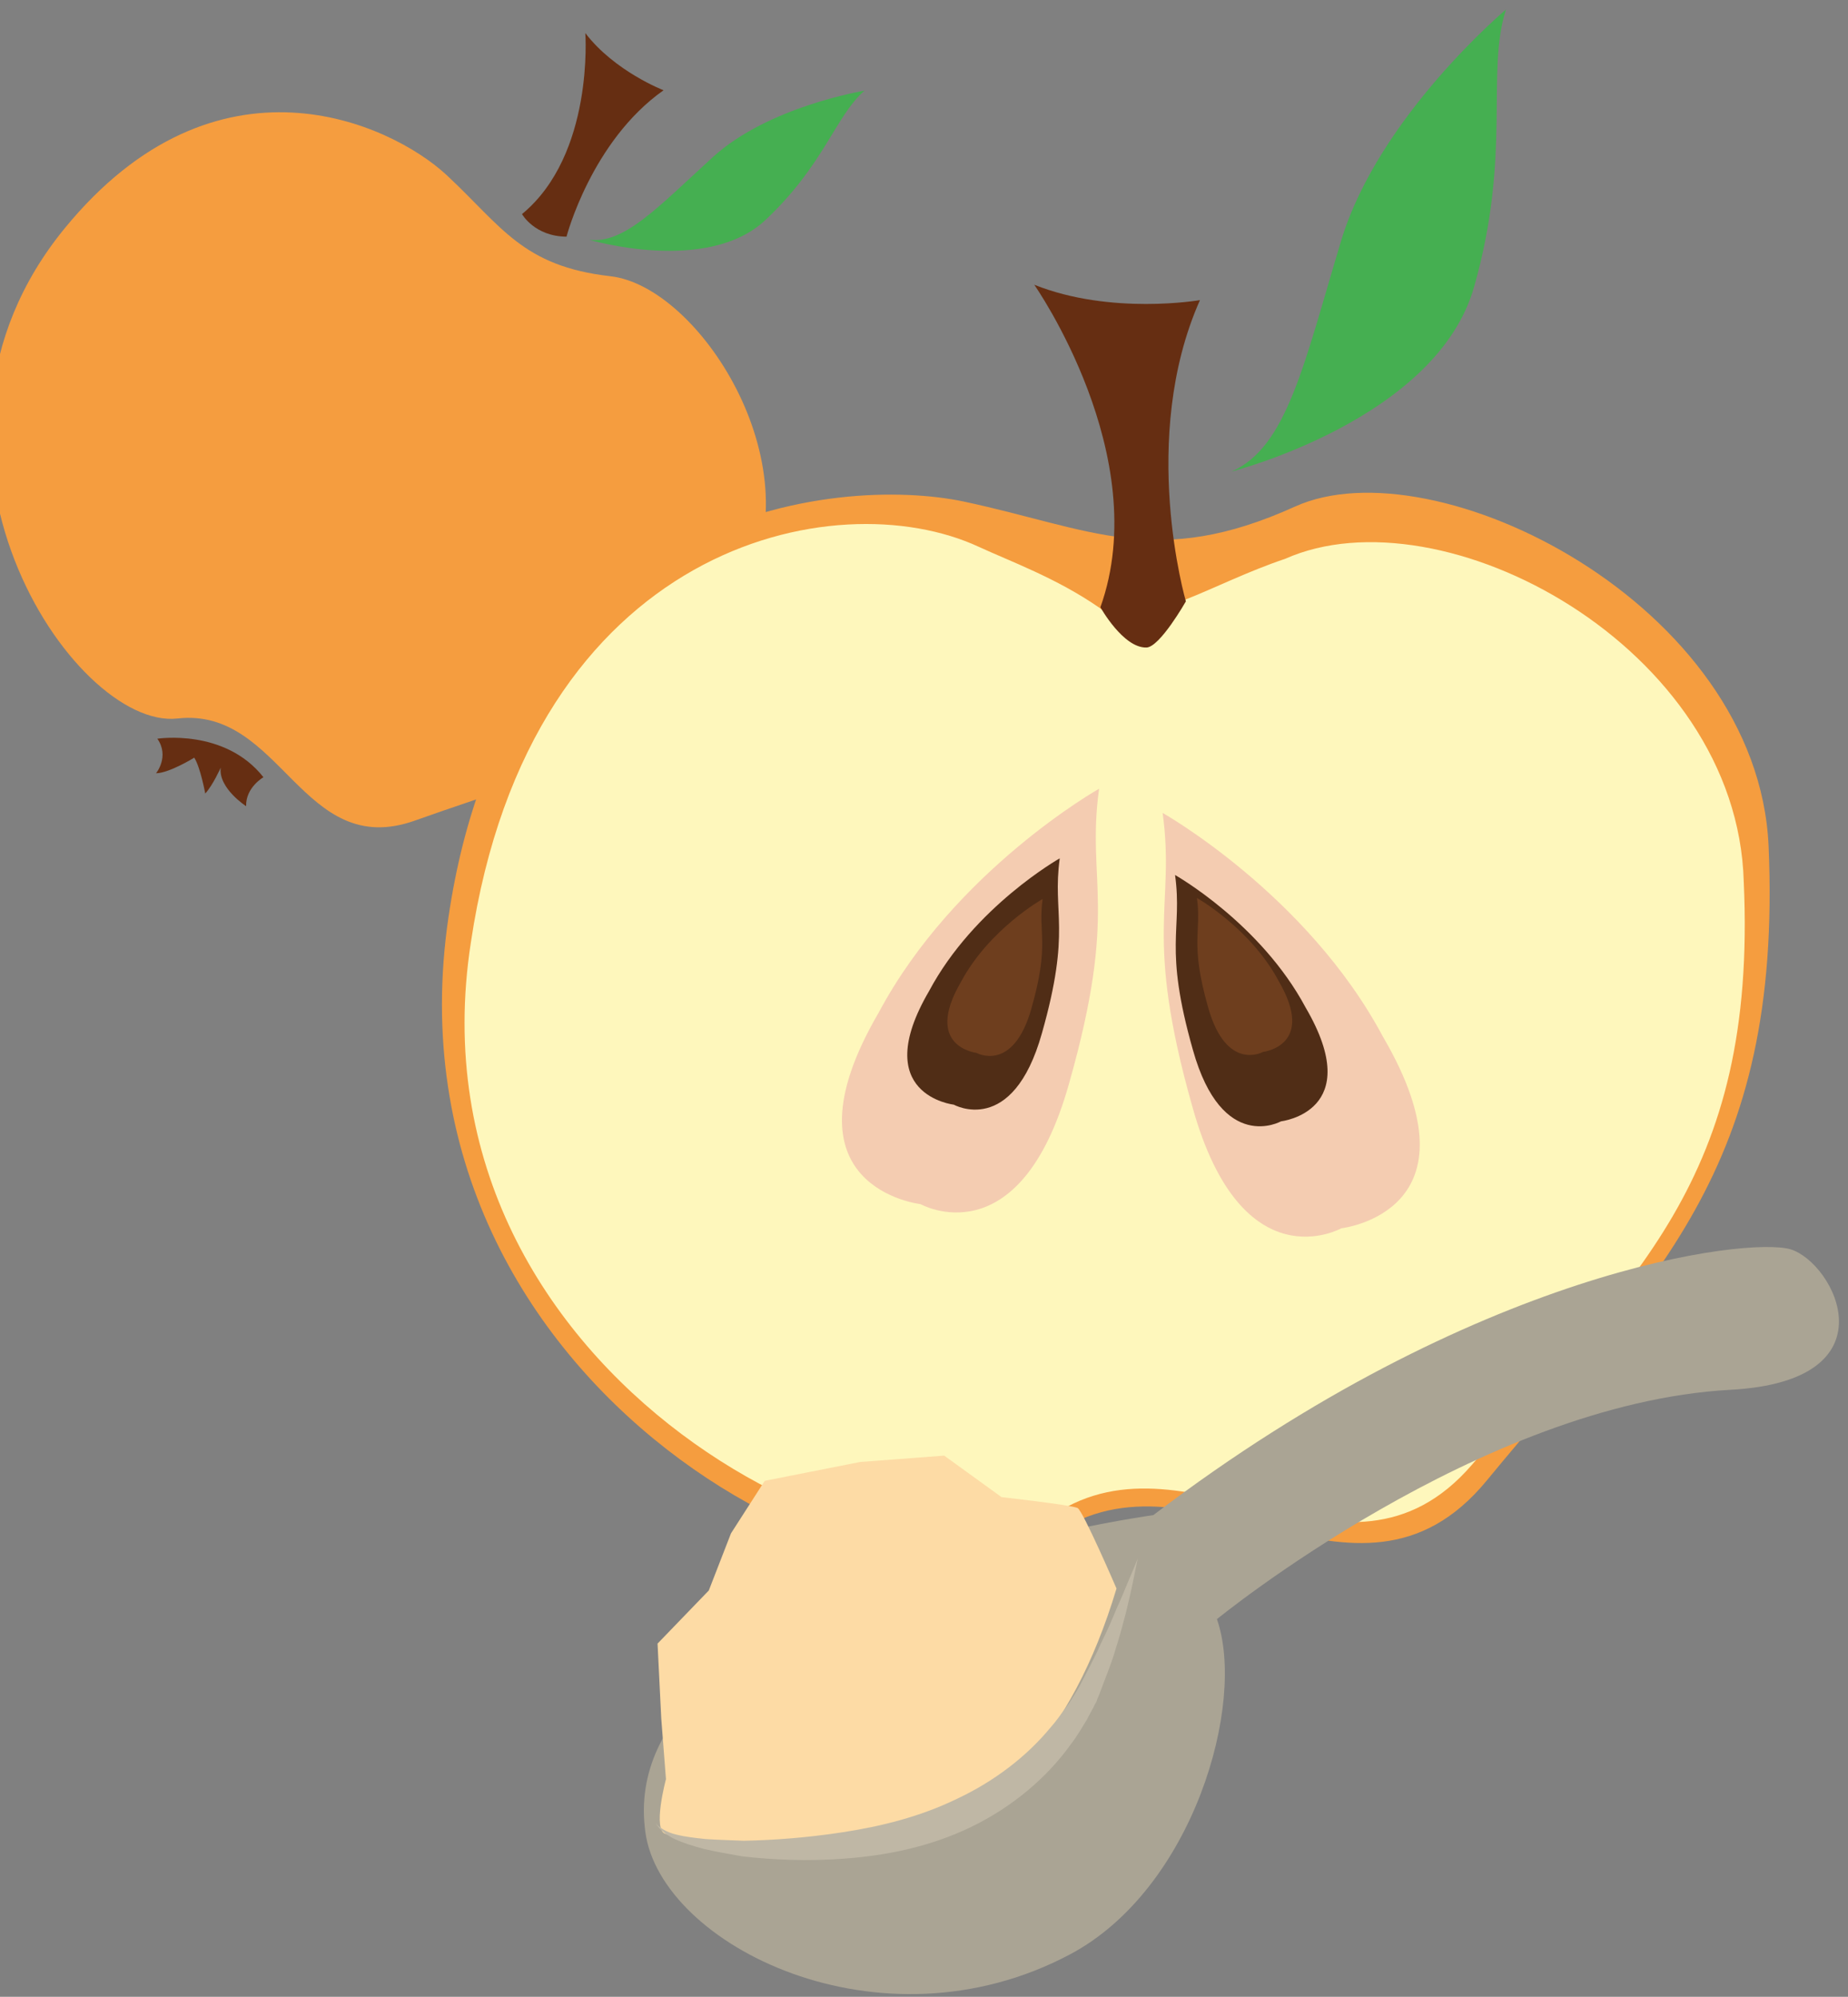 <?xml version="1.0" encoding="UTF-8" standalone="no"?>
<!-- Created with Inkscape (http://www.inkscape.org/) -->

<svg
   xmlns:dc="http://purl.org/dc/elements/1.1/"
   xmlns:cc="http://creativecommons.org/ns#"
   xmlns:rdf="http://www.w3.org/1999/02/22-rdf-syntax-ns#"
   xmlns:svg="http://www.w3.org/2000/svg"
   xmlns="http://www.w3.org/2000/svg"
   xmlns:sodipodi="http://sodipodi.sourceforge.net/DTD/sodipodi-0.dtd"
   xmlns:inkscape="http://www.inkscape.org/namespaces/inkscape"
   width="451.627mm"
   height="488.071mm"
   viewBox="0 0 451.627 488.071"
   version="1.1"
   id="svg8"
   inkscape:version="0.92.4 (5da689c313, 2019-01-14)"
   sodipodi:docname="Dužina nashi čerstvá.svg">
  <rect x="0" y="0" width="451.627" height="488.071" fill="#808080" stroke="none"/>
  <defs
     id="defs2">
    <style
       type="text/css"
       id="style2">
   <![CDATA[
    .fil2 {fill:#45AF51;fill-rule:nonzero}
    .fil1 {fill:#662E12;fill-rule:nonzero}
    .fil0 {fill:#F59D3F;fill-rule:nonzero}
   ]]>
  </style>
    <style
       type="text/css"
       id="style2-90"><![CDATA[
    .fil2 {fill:#45AF51;fill-rule:nonzero}
    .fil1 {fill:#662E12;fill-rule:nonzero}
    .fil0 {fill:#BF2626;fill-rule:nonzero}
   ]]></style>
    <style
       type="text/css"
       id="style2-82"><![CDATA[
    .fil4 {fill:#4CA121;fill-rule:nonzero}
    .fil5 {fill:#A0D880;fill-rule:nonzero}
    .fil2 {fill:#BB5F2E;fill-rule:nonzero}
    .fil1 {fill:#EDA58C;fill-rule:nonzero}
    .fil0 {fill:#EF7C14;fill-rule:nonzero}
    .fil3 {fill:#F7C39C;fill-rule:nonzero}
   ]]></style>
    <style
       type="text/css"
       id="style2-1"><![CDATA[
    .fil0 {fill:#287C1C;fill-rule:nonzero}
    .fil5 {fill:#890A0A;fill-rule:nonzero}
    .fil2 {fill:#961212;fill-rule:nonzero}
    .fil4 {fill:#A30D0D;fill-rule:nonzero}
    .fil1 {fill:#AF1B1B;fill-rule:nonzero}
    .fil6 {fill:#B72020;fill-rule:nonzero}
    .fil3 {fill:#D14242;fill-rule:nonzero}
   ]]></style>
    <style
       type="text/css"
       id="style2-8"><![CDATA[
    .fil5 {fill:#45AF51;fill-rule:nonzero}
    .fil4 {fill:#662E12;fill-rule:nonzero}
    .fil2 {fill:#93360C;fill-rule:nonzero}
    .fil9 {fill:#AAA494;fill-rule:nonzero}
    .fil3 {fill:#BF5D36;fill-rule:nonzero}
    .fil11 {fill:#BFB7A5;fill-rule:nonzero}
    .fil1 {fill:#CC5E21;fill-rule:nonzero}
    .fil8 {fill:#D8D8D8;fill-rule:nonzero}
    .fil10 {fill:#E5E1DA;fill-rule:nonzero}
    .fil7 {fill:#E6E6E6;fill-rule:nonzero}
    .fil0 {fill:#EAB234;fill-rule:nonzero}
    .fil6 {fill:#F4F2F2;fill-rule:nonzero}
    .fil12 {fill:white;fill-rule:nonzero}
   ]]></style>
    <style
       type="text/css"
       id="style2-6"><![CDATA[
    .fil3 {fill:#628C2C;fill-rule:nonzero}
    .fil0 {fill:#7CD6E0;fill-rule:nonzero}
    .fil2 {fill:#BC0F41;fill-rule:nonzero}
    .fil1 {fill:#E04661;fill-rule:nonzero}
   ]]></style>
    <style
       type="text/css"
       id="style2-7"><![CDATA[
    .str0 {stroke:white;stroke-width:70.56}
    .fil1 {fill:#5D6608;fill-rule:nonzero}
    .fil4 {fill:#7A1111;fill-rule:nonzero}
    .fil2 {fill:#A51C1C;fill-rule:nonzero}
    .fil5 {fill:#AF5941;fill-rule:nonzero}
    .fil6 {fill:#BA1313;fill-rule:nonzero}
    .fil3 {fill:#BC664B;fill-rule:nonzero}
    .fil7 {fill:#BF3D3D;fill-rule:nonzero}
    .fil0 {fill:white;fill-rule:nonzero}
   ]]></style>
    <style
       type="text/css"
       id="style2-0"><![CDATA[
    .fil0 {fill:#5D6608;fill-rule:nonzero}
    .fil1 {fill:#750404;fill-rule:nonzero}
    .fil2 {fill:#8C2626;fill-rule:nonzero}
   ]]></style>
    <style
       type="text/css"
       id="style2-94"><![CDATA[
    .fil1 {fill:#1D1928;fill-rule:nonzero}
    .fil3 {fill:#2D293D;fill-rule:nonzero}
    .fil2 {fill:#363349;fill-rule:nonzero}
    .fil0 {fill:#4B7903;fill-rule:nonzero}
    .fil4 {fill:#7C6447;fill-rule:nonzero}
    .fil5 {fill:#8E795C;fill-rule:nonzero}
   ]]></style>
    <style
       type="text/css"
       id="style2-3"><![CDATA[
    .fil5 {fill:#45AF51;fill-rule:nonzero}
    .fil4 {fill:#662E12;fill-rule:nonzero}
    .fil2 {fill:#93360C;fill-rule:nonzero}
    .fil9 {fill:#AAA494;fill-rule:nonzero}
    .fil3 {fill:#BF5D36;fill-rule:nonzero}
    .fil11 {fill:#BFB7A5;fill-rule:nonzero}
    .fil1 {fill:#CC5E21;fill-rule:nonzero}
    .fil8 {fill:#D8D8D8;fill-rule:nonzero}
    .fil10 {fill:#E5E1DA;fill-rule:nonzero}
    .fil7 {fill:#E6E6E6;fill-rule:nonzero}
    .fil0 {fill:#EAB234;fill-rule:nonzero}
    .fil6 {fill:#F4F2F2;fill-rule:nonzero}
    .fil12 {fill:white;fill-rule:nonzero}
   ]]></style>
    <style
       type="text/css"
       id="style2-6-6"><![CDATA[
    .fil3 {fill:#628C2C;fill-rule:nonzero}
    .fil0 {fill:#7CD6E0;fill-rule:nonzero}
    .fil2 {fill:#BC0F41;fill-rule:nonzero}
    .fil1 {fill:#E04661;fill-rule:nonzero}
   ]]></style>
    <style
       type="text/css"
       id="style2-7-87"><![CDATA[
    .str0 {stroke:white;stroke-width:70.56}
    .fil1 {fill:#5D6608;fill-rule:nonzero}
    .fil4 {fill:#7A1111;fill-rule:nonzero}
    .fil2 {fill:#A51C1C;fill-rule:nonzero}
    .fil5 {fill:#AF5941;fill-rule:nonzero}
    .fil6 {fill:#BA1313;fill-rule:nonzero}
    .fil3 {fill:#BC664B;fill-rule:nonzero}
    .fil7 {fill:#BF3D3D;fill-rule:nonzero}
    .fil0 {fill:white;fill-rule:nonzero}
   ]]></style>
    <style
       type="text/css"
       id="style2-0-6"><![CDATA[
    .fil0 {fill:#5D6608;fill-rule:nonzero}
    .fil1 {fill:#750404;fill-rule:nonzero}
    .fil2 {fill:#8C2626;fill-rule:nonzero}
   ]]></style>
    <style
       type="text/css"
       id="style2-9"><![CDATA[
    .fil5 {fill:#45AF51;fill-rule:nonzero}
    .fil4 {fill:#662E12;fill-rule:nonzero}
    .fil2 {fill:#93360C;fill-rule:nonzero}
    .fil9 {fill:#AAA494;fill-rule:nonzero}
    .fil3 {fill:#BF5D36;fill-rule:nonzero}
    .fil11 {fill:#BFB7A5;fill-rule:nonzero}
    .fil1 {fill:#CC5E21;fill-rule:nonzero}
    .fil8 {fill:#D8D8D8;fill-rule:nonzero}
    .fil10 {fill:#E5E1DA;fill-rule:nonzero}
    .fil7 {fill:#E6E6E6;fill-rule:nonzero}
    .fil0 {fill:#EAB234;fill-rule:nonzero}
    .fil6 {fill:#F4F2F2;fill-rule:nonzero}
    .fil12 {fill:white;fill-rule:nonzero}
   ]]></style>
    <style
       type="text/css"
       id="style2-6-7"><![CDATA[
    .fil3 {fill:#628C2C;fill-rule:nonzero}
    .fil0 {fill:#7CD6E0;fill-rule:nonzero}
    .fil2 {fill:#BC0F41;fill-rule:nonzero}
    .fil1 {fill:#E04661;fill-rule:nonzero}
   ]]></style>
    <style
       type="text/css"
       id="style2-7-7"><![CDATA[
    .str0 {stroke:white;stroke-width:70.56}
    .fil1 {fill:#5D6608;fill-rule:nonzero}
    .fil4 {fill:#7A1111;fill-rule:nonzero}
    .fil2 {fill:#A51C1C;fill-rule:nonzero}
    .fil5 {fill:#AF5941;fill-rule:nonzero}
    .fil6 {fill:#BA1313;fill-rule:nonzero}
    .fil3 {fill:#BC664B;fill-rule:nonzero}
    .fil7 {fill:#BF3D3D;fill-rule:nonzero}
    .fil0 {fill:white;fill-rule:nonzero}
   ]]></style>
    <style
       type="text/css"
       id="style2-96"><![CDATA[
    .fil5 {fill:#45AF51;fill-rule:nonzero}
    .fil4 {fill:#662E12;fill-rule:nonzero}
    .fil2 {fill:#93360C;fill-rule:nonzero}
    .fil9 {fill:#AAA494;fill-rule:nonzero}
    .fil3 {fill:#BF5D36;fill-rule:nonzero}
    .fil11 {fill:#BFB7A5;fill-rule:nonzero}
    .fil1 {fill:#CC5E21;fill-rule:nonzero}
    .fil8 {fill:#D8D8D8;fill-rule:nonzero}
    .fil10 {fill:#E5E1DA;fill-rule:nonzero}
    .fil7 {fill:#E6E6E6;fill-rule:nonzero}
    .fil0 {fill:#EAB234;fill-rule:nonzero}
    .fil6 {fill:#F4F2F2;fill-rule:nonzero}
    .fil12 {fill:white;fill-rule:nonzero}
   ]]></style>
    <style
       type="text/css"
       id="style2-6-9"><![CDATA[
    .fil3 {fill:#628C2C;fill-rule:nonzero}
    .fil0 {fill:#7CD6E0;fill-rule:nonzero}
    .fil2 {fill:#BC0F41;fill-rule:nonzero}
    .fil1 {fill:#E04661;fill-rule:nonzero}
   ]]></style>
    <style
       type="text/css"
       id="style2-7-73"><![CDATA[
    .str0 {stroke:white;stroke-width:70.56}
    .fil1 {fill:#5D6608;fill-rule:nonzero}
    .fil4 {fill:#7A1111;fill-rule:nonzero}
    .fil2 {fill:#A51C1C;fill-rule:nonzero}
    .fil5 {fill:#AF5941;fill-rule:nonzero}
    .fil6 {fill:#BA1313;fill-rule:nonzero}
    .fil3 {fill:#BC664B;fill-rule:nonzero}
    .fil7 {fill:#BF3D3D;fill-rule:nonzero}
    .fil0 {fill:white;fill-rule:nonzero}
   ]]></style>
    <style
       type="text/css"
       id="style2-2"><![CDATA[
    .str0 {stroke:white;stroke-width:70.56}
    .fil1 {fill:#5D6608;fill-rule:nonzero}
    .fil2 {fill:#750404;fill-rule:nonzero}
    .fil3 {fill:#8C2626;fill-rule:nonzero}
    .fil0 {fill:white;fill-rule:nonzero}
   ]]></style>
    <style
       type="text/css"
       id="style2-0-5"><![CDATA[
    .fil3 {fill:#628C2C;fill-rule:nonzero}
    .fil0 {fill:#7CD6E0;fill-rule:nonzero}
    .fil2 {fill:#BC0F41;fill-rule:nonzero}
    .fil1 {fill:#E04661;fill-rule:nonzero}
   ]]></style>
    <style
       type="text/css"
       id="style2-8-3"><![CDATA[
    .fil1 {fill:#281710;fill-rule:nonzero}
    .fil5 {fill:#2B1803;fill-rule:nonzero}
    .fil0 {fill:#8E2014;fill-rule:nonzero}
    .fil2 {fill:#AA2F26;fill-rule:nonzero}
    .fil4 {fill:#AF610B;fill-rule:nonzero}
    .fil3 {fill:#E38106;fill-rule:nonzero}
   ]]></style>
    <style
       type="text/css"
       id="style2-23"><![CDATA[
    .fil5 {fill:#45AF51;fill-rule:nonzero}
    .fil4 {fill:#662E12;fill-rule:nonzero}
    .fil2 {fill:#93360C;fill-rule:nonzero}
    .fil3 {fill:#BF5D36;fill-rule:nonzero}
    .fil1 {fill:#D3290D;fill-rule:nonzero}
    .fil6 {fill:#EAB234;fill-rule:nonzero}
    .fil0 {fill:#F4CE82;fill-rule:nonzero}
   ]]></style>
    <style
       type="text/css"
       id="style2-09"><![CDATA[
    .fil1 {fill:#A63621;fill-rule:nonzero}
    .fil0 {fill:#45AF51;fill-rule:nonzero}
    .fil2 {fill:#ECC500;fill-rule:nonzero}
   ]]></style>
    <style
       type="text/css"
       id="style2-22"><![CDATA[
    .fil5 {fill:#45AF51;fill-rule:nonzero}
    .fil4 {fill:#662E12;fill-rule:nonzero}
    .fil2 {fill:#93360C;fill-rule:nonzero}
    .fil9 {fill:#AAA494;fill-rule:nonzero}
    .fil3 {fill:#BF5D36;fill-rule:nonzero}
    .fil11 {fill:#BFB7A5;fill-rule:nonzero}
    .fil1 {fill:#CC5E21;fill-rule:nonzero}
    .fil8 {fill:#D8D8D8;fill-rule:nonzero}
    .fil10 {fill:#E5E1DA;fill-rule:nonzero}
    .fil7 {fill:#E6E6E6;fill-rule:nonzero}
    .fil0 {fill:#EAB234;fill-rule:nonzero}
    .fil6 {fill:#F4F2F2;fill-rule:nonzero}
    .fil12 {fill:white;fill-rule:nonzero}
   ]]></style>
    <style
       type="text/css"
       id="style2-6-94"><![CDATA[
    .fil3 {fill:#628C2C;fill-rule:nonzero}
    .fil0 {fill:#7CD6E0;fill-rule:nonzero}
    .fil2 {fill:#BC0F41;fill-rule:nonzero}
    .fil1 {fill:#E04661;fill-rule:nonzero}
   ]]></style>
    <style
       type="text/css"
       id="style2-7-2"><![CDATA[
    .str0 {stroke:white;stroke-width:70.56}
    .fil1 {fill:#5D6608;fill-rule:nonzero}
    .fil4 {fill:#7A1111;fill-rule:nonzero}
    .fil2 {fill:#A51C1C;fill-rule:nonzero}
    .fil5 {fill:#AF5941;fill-rule:nonzero}
    .fil6 {fill:#BA1313;fill-rule:nonzero}
    .fil3 {fill:#BC664B;fill-rule:nonzero}
    .fil7 {fill:#BF3D3D;fill-rule:nonzero}
    .fil0 {fill:white;fill-rule:nonzero}
   ]]></style>
    <style
       type="text/css"
       id="style2-5"><![CDATA[
    .str0 {stroke:white;stroke-width:70.56}
    .fil1 {fill:#2E0F57;fill-rule:nonzero}
    .fil4 {fill:#451682;fill-rule:nonzero}
    .fil2 {fill:#8F6EC4;fill-rule:nonzero}
    .fil3 {fill:#B09ADB;fill-rule:nonzero}
    .fil0 {fill:white;fill-rule:nonzero}
   ]]></style>
    <style
       type="text/css"
       id="style2-4"><![CDATA[
    .fil5 {fill:#45AF51;fill-rule:nonzero}
    .fil4 {fill:#662E12;fill-rule:nonzero}
    .fil2 {fill:#93360C;fill-rule:nonzero}
    .fil9 {fill:#AAA494;fill-rule:nonzero}
    .fil3 {fill:#BF5D36;fill-rule:nonzero}
    .fil11 {fill:#BFB7A5;fill-rule:nonzero}
    .fil1 {fill:#CC5E21;fill-rule:nonzero}
    .fil8 {fill:#D8D8D8;fill-rule:nonzero}
    .fil10 {fill:#E5E1DA;fill-rule:nonzero}
    .fil7 {fill:#E6E6E6;fill-rule:nonzero}
    .fil0 {fill:#EAB234;fill-rule:nonzero}
    .fil6 {fill:#F4F2F2;fill-rule:nonzero}
    .fil12 {fill:white;fill-rule:nonzero}
   ]]></style>
    <style
       type="text/css"
       id="style2-6-4"><![CDATA[
    .fil3 {fill:#628C2C;fill-rule:nonzero}
    .fil0 {fill:#7CD6E0;fill-rule:nonzero}
    .fil2 {fill:#BC0F41;fill-rule:nonzero}
    .fil1 {fill:#E04661;fill-rule:nonzero}
   ]]></style>
    <style
       type="text/css"
       id="style2-7-0"><![CDATA[
    .str0 {stroke:white;stroke-width:70.56}
    .fil1 {fill:#5D6608;fill-rule:nonzero}
    .fil4 {fill:#7A1111;fill-rule:nonzero}
    .fil2 {fill:#A51C1C;fill-rule:nonzero}
    .fil5 {fill:#AF5941;fill-rule:nonzero}
    .fil6 {fill:#BA1313;fill-rule:nonzero}
    .fil3 {fill:#BC664B;fill-rule:nonzero}
    .fil7 {fill:#BF3D3D;fill-rule:nonzero}
    .fil0 {fill:white;fill-rule:nonzero}
   ]]></style>
    <style
       type="text/css"
       id="style2-0-7"><![CDATA[
    .fil0 {fill:#5D6608;fill-rule:nonzero}
    .fil1 {fill:#750404;fill-rule:nonzero}
    .fil2 {fill:#8C2626;fill-rule:nonzero}
   ]]></style>
    <style
       type="text/css"
       id="style2-9-5"><![CDATA[
    .fil5 {fill:#45AF51;fill-rule:nonzero}
    .fil4 {fill:#662E12;fill-rule:nonzero}
    .fil2 {fill:#93360C;fill-rule:nonzero}
    .fil9 {fill:#AAA494;fill-rule:nonzero}
    .fil3 {fill:#BF5D36;fill-rule:nonzero}
    .fil11 {fill:#BFB7A5;fill-rule:nonzero}
    .fil1 {fill:#CC5E21;fill-rule:nonzero}
    .fil8 {fill:#D8D8D8;fill-rule:nonzero}
    .fil10 {fill:#E5E1DA;fill-rule:nonzero}
    .fil7 {fill:#E6E6E6;fill-rule:nonzero}
    .fil0 {fill:#EAB234;fill-rule:nonzero}
    .fil6 {fill:#F4F2F2;fill-rule:nonzero}
    .fil12 {fill:white;fill-rule:nonzero}
   ]]></style>
    <style
       type="text/css"
       id="style2-6-7-9"><![CDATA[
    .fil3 {fill:#628C2C;fill-rule:nonzero}
    .fil0 {fill:#7CD6E0;fill-rule:nonzero}
    .fil2 {fill:#BC0F41;fill-rule:nonzero}
    .fil1 {fill:#E04661;fill-rule:nonzero}
   ]]></style>
    <style
       type="text/css"
       id="style2-7-7-4"><![CDATA[
    .str0 {stroke:white;stroke-width:70.56}
    .fil1 {fill:#5D6608;fill-rule:nonzero}
    .fil4 {fill:#7A1111;fill-rule:nonzero}
    .fil2 {fill:#A51C1C;fill-rule:nonzero}
    .fil5 {fill:#AF5941;fill-rule:nonzero}
    .fil6 {fill:#BA1313;fill-rule:nonzero}
    .fil3 {fill:#BC664B;fill-rule:nonzero}
    .fil7 {fill:#BF3D3D;fill-rule:nonzero}
    .fil0 {fill:white;fill-rule:nonzero}
   ]]></style>
    <style
       type="text/css"
       id="style2-96-0"><![CDATA[
    .fil5 {fill:#45AF51;fill-rule:nonzero}
    .fil4 {fill:#662E12;fill-rule:nonzero}
    .fil2 {fill:#93360C;fill-rule:nonzero}
    .fil9 {fill:#AAA494;fill-rule:nonzero}
    .fil3 {fill:#BF5D36;fill-rule:nonzero}
    .fil11 {fill:#BFB7A5;fill-rule:nonzero}
    .fil1 {fill:#CC5E21;fill-rule:nonzero}
    .fil8 {fill:#D8D8D8;fill-rule:nonzero}
    .fil10 {fill:#E5E1DA;fill-rule:nonzero}
    .fil7 {fill:#E6E6E6;fill-rule:nonzero}
    .fil0 {fill:#EAB234;fill-rule:nonzero}
    .fil6 {fill:#F4F2F2;fill-rule:nonzero}
    .fil12 {fill:white;fill-rule:nonzero}
   ]]></style>
    <style
       type="text/css"
       id="style2-6-9-7"><![CDATA[
    .fil3 {fill:#628C2C;fill-rule:nonzero}
    .fil0 {fill:#7CD6E0;fill-rule:nonzero}
    .fil2 {fill:#BC0F41;fill-rule:nonzero}
    .fil1 {fill:#E04661;fill-rule:nonzero}
   ]]></style>
    <style
       type="text/css"
       id="style2-7-73-3"><![CDATA[
    .str0 {stroke:white;stroke-width:70.56}
    .fil1 {fill:#5D6608;fill-rule:nonzero}
    .fil4 {fill:#7A1111;fill-rule:nonzero}
    .fil2 {fill:#A51C1C;fill-rule:nonzero}
    .fil5 {fill:#AF5941;fill-rule:nonzero}
    .fil6 {fill:#BA1313;fill-rule:nonzero}
    .fil3 {fill:#BC664B;fill-rule:nonzero}
    .fil7 {fill:#BF3D3D;fill-rule:nonzero}
    .fil0 {fill:white;fill-rule:nonzero}
   ]]></style>
    <style
       type="text/css"
       id="style2-2-3"><![CDATA[
    .str0 {stroke:white;stroke-width:70.56}
    .fil1 {fill:#5D6608;fill-rule:nonzero}
    .fil2 {fill:#750404;fill-rule:nonzero}
    .fil3 {fill:#8C2626;fill-rule:nonzero}
    .fil0 {fill:white;fill-rule:nonzero}
   ]]></style>
    <style
       type="text/css"
       id="style2-0-5-8"><![CDATA[
    .fil3 {fill:#628C2C;fill-rule:nonzero}
    .fil0 {fill:#7CD6E0;fill-rule:nonzero}
    .fil2 {fill:#BC0F41;fill-rule:nonzero}
    .fil1 {fill:#E04661;fill-rule:nonzero}
   ]]></style>
    <style
       type="text/css"
       id="style2-8-5"><![CDATA[
    .fil1 {fill:#281710;fill-rule:nonzero}
    .fil5 {fill:#2B1803;fill-rule:nonzero}
    .fil0 {fill:#8E2014;fill-rule:nonzero}
    .fil2 {fill:#AA2F26;fill-rule:nonzero}
    .fil4 {fill:#AF610B;fill-rule:nonzero}
    .fil3 {fill:#E38106;fill-rule:nonzero}
   ]]></style>
    <style
       type="text/css"
       id="style2-23-8"><![CDATA[
    .fil5 {fill:#45AF51;fill-rule:nonzero}
    .fil4 {fill:#662E12;fill-rule:nonzero}
    .fil2 {fill:#93360C;fill-rule:nonzero}
    .fil3 {fill:#BF5D36;fill-rule:nonzero}
    .fil1 {fill:#D3290D;fill-rule:nonzero}
    .fil6 {fill:#EAB234;fill-rule:nonzero}
    .fil0 {fill:#F4CE82;fill-rule:nonzero}
   ]]></style>
    <style
       type="text/css"
       id="style2-09-0"><![CDATA[
    .fil1 {fill:#A63621;fill-rule:nonzero}
    .fil0 {fill:#45AF51;fill-rule:nonzero}
    .fil2 {fill:#ECC500;fill-rule:nonzero}
   ]]></style>
    <style
       type="text/css"
       id="style2-22-9"><![CDATA[
    .fil5 {fill:#45AF51;fill-rule:nonzero}
    .fil4 {fill:#662E12;fill-rule:nonzero}
    .fil2 {fill:#93360C;fill-rule:nonzero}
    .fil9 {fill:#AAA494;fill-rule:nonzero}
    .fil3 {fill:#BF5D36;fill-rule:nonzero}
    .fil11 {fill:#BFB7A5;fill-rule:nonzero}
    .fil1 {fill:#CC5E21;fill-rule:nonzero}
    .fil8 {fill:#D8D8D8;fill-rule:nonzero}
    .fil10 {fill:#E5E1DA;fill-rule:nonzero}
    .fil7 {fill:#E6E6E6;fill-rule:nonzero}
    .fil0 {fill:#EAB234;fill-rule:nonzero}
    .fil6 {fill:#F4F2F2;fill-rule:nonzero}
    .fil12 {fill:white;fill-rule:nonzero}
   ]]></style>
    <style
       type="text/css"
       id="style2-6-94-5"><![CDATA[
    .fil3 {fill:#628C2C;fill-rule:nonzero}
    .fil0 {fill:#7CD6E0;fill-rule:nonzero}
    .fil2 {fill:#BC0F41;fill-rule:nonzero}
    .fil1 {fill:#E04661;fill-rule:nonzero}
   ]]></style>
    <style
       type="text/css"
       id="style2-7-2-5"><![CDATA[
    .str0 {stroke:white;stroke-width:70.56}
    .fil1 {fill:#5D6608;fill-rule:nonzero}
    .fil4 {fill:#7A1111;fill-rule:nonzero}
    .fil2 {fill:#A51C1C;fill-rule:nonzero}
    .fil5 {fill:#AF5941;fill-rule:nonzero}
    .fil6 {fill:#BA1313;fill-rule:nonzero}
    .fil3 {fill:#BC664B;fill-rule:nonzero}
    .fil7 {fill:#BF3D3D;fill-rule:nonzero}
    .fil0 {fill:white;fill-rule:nonzero}
   ]]></style>
    <style
       type="text/css"
       id="style2-5-7"><![CDATA[
    .str0 {stroke:white;stroke-width:70.56}
    .fil1 {fill:#2E0F57;fill-rule:nonzero}
    .fil4 {fill:#451682;fill-rule:nonzero}
    .fil2 {fill:#8F6EC4;fill-rule:nonzero}
    .fil3 {fill:#B09ADB;fill-rule:nonzero}
    .fil0 {fill:white;fill-rule:nonzero}
   ]]></style>
    <style
       type="text/css"
       id="style2-89"><![CDATA[
    .fil5 {fill:#45AF51;fill-rule:nonzero}
    .fil4 {fill:#662E12;fill-rule:nonzero}
    .fil2 {fill:#93360C;fill-rule:nonzero}
    .fil9 {fill:#AAA494;fill-rule:nonzero}
    .fil3 {fill:#BF5D36;fill-rule:nonzero}
    .fil11 {fill:#BFB7A5;fill-rule:nonzero}
    .fil1 {fill:#CC5E21;fill-rule:nonzero}
    .fil8 {fill:#D8D8D8;fill-rule:nonzero}
    .fil10 {fill:#E5E1DA;fill-rule:nonzero}
    .fil7 {fill:#E6E6E6;fill-rule:nonzero}
    .fil0 {fill:#EAB234;fill-rule:nonzero}
    .fil6 {fill:#F4F2F2;fill-rule:nonzero}
    .fil12 {fill:white;fill-rule:nonzero}
   ]]></style>
    <style
       type="text/css"
       id="style2-6-8"><![CDATA[
    .fil3 {fill:#628C2C;fill-rule:nonzero}
    .fil0 {fill:#7CD6E0;fill-rule:nonzero}
    .fil2 {fill:#BC0F41;fill-rule:nonzero}
    .fil1 {fill:#E04661;fill-rule:nonzero}
   ]]></style>
    <style
       type="text/css"
       id="style2-7-8"><![CDATA[
    .str0 {stroke:white;stroke-width:70.56}
    .fil1 {fill:#5D6608;fill-rule:nonzero}
    .fil4 {fill:#7A1111;fill-rule:nonzero}
    .fil2 {fill:#A51C1C;fill-rule:nonzero}
    .fil5 {fill:#AF5941;fill-rule:nonzero}
    .fil6 {fill:#BA1313;fill-rule:nonzero}
    .fil3 {fill:#BC664B;fill-rule:nonzero}
    .fil7 {fill:#BF3D3D;fill-rule:nonzero}
    .fil0 {fill:white;fill-rule:nonzero}
   ]]></style>
    <style
       type="text/css"
       id="style2-098"><![CDATA[
    .fil1 {fill:#210749;fill-rule:nonzero}
    .fil2 {fill:#225B0A;fill-rule:nonzero}
    .fil4 {fill:#2C0B5B;fill-rule:nonzero}
    .fil3 {fill:#371272;fill-rule:nonzero}
    .fil0 {fill:#662E12;fill-rule:nonzero}
   ]]></style>
    <style
       type="text/css"
       id="style2-97"><![CDATA[
    .fil1 {fill:#210749;fill-rule:nonzero}
    .fil2 {fill:#225B0A;fill-rule:nonzero}
    .fil4 {fill:#2C0B5B;fill-rule:nonzero}
    .fil3 {fill:#371272;fill-rule:nonzero}
    .fil0 {fill:#662E12;fill-rule:nonzero}
   ]]></style>
    <style
       type="text/css"
       id="style2-47"><![CDATA[
    .fil1 {fill:#210749;fill-rule:nonzero}
    .fil2 {fill:#225B0A;fill-rule:nonzero}
    .fil4 {fill:#2C0B5B;fill-rule:nonzero}
    .fil3 {fill:#371272;fill-rule:nonzero}
    .fil0 {fill:#662E12;fill-rule:nonzero}
   ]]></style>
    <style
       type="text/css"
       id="style2-899"><![CDATA[
    .fil1 {fill:#1D1928;fill-rule:nonzero}
    .fil3 {fill:#2D293D;fill-rule:nonzero}
    .fil2 {fill:#363349;fill-rule:nonzero}
    .fil0 {fill:#4B7903;fill-rule:nonzero}
    .fil4 {fill:#7C6447;fill-rule:nonzero}
    .fil5 {fill:#8E795C;fill-rule:nonzero}
   ]]></style>
    <style
       type="text/css"
       id="style2-3-0"><![CDATA[
    .fil5 {fill:#45AF51;fill-rule:nonzero}
    .fil4 {fill:#662E12;fill-rule:nonzero}
    .fil2 {fill:#93360C;fill-rule:nonzero}
    .fil9 {fill:#AAA494;fill-rule:nonzero}
    .fil3 {fill:#BF5D36;fill-rule:nonzero}
    .fil11 {fill:#BFB7A5;fill-rule:nonzero}
    .fil1 {fill:#CC5E21;fill-rule:nonzero}
    .fil8 {fill:#D8D8D8;fill-rule:nonzero}
    .fil10 {fill:#E5E1DA;fill-rule:nonzero}
    .fil7 {fill:#E6E6E6;fill-rule:nonzero}
    .fil0 {fill:#EAB234;fill-rule:nonzero}
    .fil6 {fill:#F4F2F2;fill-rule:nonzero}
    .fil12 {fill:white;fill-rule:nonzero}
   ]]></style>
    <style
       type="text/css"
       id="style2-6-1"><![CDATA[
    .fil3 {fill:#628C2C;fill-rule:nonzero}
    .fil0 {fill:#7CD6E0;fill-rule:nonzero}
    .fil2 {fill:#BC0F41;fill-rule:nonzero}
    .fil1 {fill:#E04661;fill-rule:nonzero}
   ]]></style>
    <style
       type="text/css"
       id="style2-7-6"><![CDATA[
    .str0 {stroke:white;stroke-width:70.56}
    .fil1 {fill:#5D6608;fill-rule:nonzero}
    .fil4 {fill:#7A1111;fill-rule:nonzero}
    .fil2 {fill:#A51C1C;fill-rule:nonzero}
    .fil5 {fill:#AF5941;fill-rule:nonzero}
    .fil6 {fill:#BA1313;fill-rule:nonzero}
    .fil3 {fill:#BC664B;fill-rule:nonzero}
    .fil7 {fill:#BF3D3D;fill-rule:nonzero}
    .fil0 {fill:white;fill-rule:nonzero}
   ]]></style>
    <style
       type="text/css"
       id="style2-0-4"><![CDATA[
    .fil0 {fill:#5D6608;fill-rule:nonzero}
    .fil1 {fill:#750404;fill-rule:nonzero}
    .fil2 {fill:#8C2626;fill-rule:nonzero}
   ]]></style>
    <style
       type="text/css"
       id="style2-9-8"><![CDATA[
    .fil5 {fill:#45AF51;fill-rule:nonzero}
    .fil4 {fill:#662E12;fill-rule:nonzero}
    .fil2 {fill:#93360C;fill-rule:nonzero}
    .fil9 {fill:#AAA494;fill-rule:nonzero}
    .fil3 {fill:#BF5D36;fill-rule:nonzero}
    .fil11 {fill:#BFB7A5;fill-rule:nonzero}
    .fil1 {fill:#CC5E21;fill-rule:nonzero}
    .fil8 {fill:#D8D8D8;fill-rule:nonzero}
    .fil10 {fill:#E5E1DA;fill-rule:nonzero}
    .fil7 {fill:#E6E6E6;fill-rule:nonzero}
    .fil0 {fill:#EAB234;fill-rule:nonzero}
    .fil6 {fill:#F4F2F2;fill-rule:nonzero}
    .fil12 {fill:white;fill-rule:nonzero}
   ]]></style>
    <style
       type="text/css"
       id="style2-6-7-4"><![CDATA[
    .fil3 {fill:#628C2C;fill-rule:nonzero}
    .fil0 {fill:#7CD6E0;fill-rule:nonzero}
    .fil2 {fill:#BC0F41;fill-rule:nonzero}
    .fil1 {fill:#E04661;fill-rule:nonzero}
   ]]></style>
    <style
       type="text/css"
       id="style2-7-7-7"><![CDATA[
    .str0 {stroke:white;stroke-width:70.56}
    .fil1 {fill:#5D6608;fill-rule:nonzero}
    .fil4 {fill:#7A1111;fill-rule:nonzero}
    .fil2 {fill:#A51C1C;fill-rule:nonzero}
    .fil5 {fill:#AF5941;fill-rule:nonzero}
    .fil6 {fill:#BA1313;fill-rule:nonzero}
    .fil3 {fill:#BC664B;fill-rule:nonzero}
    .fil7 {fill:#BF3D3D;fill-rule:nonzero}
    .fil0 {fill:white;fill-rule:nonzero}
   ]]></style>
    <style
       type="text/css"
       id="style2-96-9"><![CDATA[
    .fil5 {fill:#45AF51;fill-rule:nonzero}
    .fil4 {fill:#662E12;fill-rule:nonzero}
    .fil2 {fill:#93360C;fill-rule:nonzero}
    .fil9 {fill:#AAA494;fill-rule:nonzero}
    .fil3 {fill:#BF5D36;fill-rule:nonzero}
    .fil11 {fill:#BFB7A5;fill-rule:nonzero}
    .fil1 {fill:#CC5E21;fill-rule:nonzero}
    .fil8 {fill:#D8D8D8;fill-rule:nonzero}
    .fil10 {fill:#E5E1DA;fill-rule:nonzero}
    .fil7 {fill:#E6E6E6;fill-rule:nonzero}
    .fil0 {fill:#EAB234;fill-rule:nonzero}
    .fil6 {fill:#F4F2F2;fill-rule:nonzero}
    .fil12 {fill:white;fill-rule:nonzero}
   ]]></style>
    <style
       type="text/css"
       id="style2-6-9-1"><![CDATA[
    .fil3 {fill:#628C2C;fill-rule:nonzero}
    .fil0 {fill:#7CD6E0;fill-rule:nonzero}
    .fil2 {fill:#BC0F41;fill-rule:nonzero}
    .fil1 {fill:#E04661;fill-rule:nonzero}
   ]]></style>
    <style
       type="text/css"
       id="style2-7-73-0"><![CDATA[
    .str0 {stroke:white;stroke-width:70.56}
    .fil1 {fill:#5D6608;fill-rule:nonzero}
    .fil4 {fill:#7A1111;fill-rule:nonzero}
    .fil2 {fill:#A51C1C;fill-rule:nonzero}
    .fil5 {fill:#AF5941;fill-rule:nonzero}
    .fil6 {fill:#BA1313;fill-rule:nonzero}
    .fil3 {fill:#BC664B;fill-rule:nonzero}
    .fil7 {fill:#BF3D3D;fill-rule:nonzero}
    .fil0 {fill:white;fill-rule:nonzero}
   ]]></style>
    <style
       type="text/css"
       id="style2-2-4"><![CDATA[
    .str0 {stroke:white;stroke-width:70.56}
    .fil1 {fill:#5D6608;fill-rule:nonzero}
    .fil2 {fill:#750404;fill-rule:nonzero}
    .fil3 {fill:#8C2626;fill-rule:nonzero}
    .fil0 {fill:white;fill-rule:nonzero}
   ]]></style>
    <style
       type="text/css"
       id="style2-0-5-82"><![CDATA[
    .fil3 {fill:#628C2C;fill-rule:nonzero}
    .fil0 {fill:#7CD6E0;fill-rule:nonzero}
    .fil2 {fill:#BC0F41;fill-rule:nonzero}
    .fil1 {fill:#E04661;fill-rule:nonzero}
   ]]></style>
    <style
       type="text/css"
       id="style2-8-35"><![CDATA[
    .fil1 {fill:#281710;fill-rule:nonzero}
    .fil5 {fill:#2B1803;fill-rule:nonzero}
    .fil0 {fill:#8E2014;fill-rule:nonzero}
    .fil2 {fill:#AA2F26;fill-rule:nonzero}
    .fil4 {fill:#AF610B;fill-rule:nonzero}
    .fil3 {fill:#E38106;fill-rule:nonzero}
   ]]></style>
    <style
       type="text/css"
       id="style2-23-2"><![CDATA[
    .fil5 {fill:#45AF51;fill-rule:nonzero}
    .fil4 {fill:#662E12;fill-rule:nonzero}
    .fil2 {fill:#93360C;fill-rule:nonzero}
    .fil3 {fill:#BF5D36;fill-rule:nonzero}
    .fil1 {fill:#D3290D;fill-rule:nonzero}
    .fil6 {fill:#EAB234;fill-rule:nonzero}
    .fil0 {fill:#F4CE82;fill-rule:nonzero}
   ]]></style>
    <style
       type="text/css"
       id="style2-09-9"><![CDATA[
    .fil1 {fill:#A63621;fill-rule:nonzero}
    .fil0 {fill:#45AF51;fill-rule:nonzero}
    .fil2 {fill:#ECC500;fill-rule:nonzero}
   ]]></style>
    <style
       type="text/css"
       id="style2-22-8"><![CDATA[
    .fil5 {fill:#45AF51;fill-rule:nonzero}
    .fil4 {fill:#662E12;fill-rule:nonzero}
    .fil2 {fill:#93360C;fill-rule:nonzero}
    .fil9 {fill:#AAA494;fill-rule:nonzero}
    .fil3 {fill:#BF5D36;fill-rule:nonzero}
    .fil11 {fill:#BFB7A5;fill-rule:nonzero}
    .fil1 {fill:#CC5E21;fill-rule:nonzero}
    .fil8 {fill:#D8D8D8;fill-rule:nonzero}
    .fil10 {fill:#E5E1DA;fill-rule:nonzero}
    .fil7 {fill:#E6E6E6;fill-rule:nonzero}
    .fil0 {fill:#EAB234;fill-rule:nonzero}
    .fil6 {fill:#F4F2F2;fill-rule:nonzero}
    .fil12 {fill:white;fill-rule:nonzero}
   ]]></style>
    <style
       type="text/css"
       id="style2-6-94-9"><![CDATA[
    .fil3 {fill:#628C2C;fill-rule:nonzero}
    .fil0 {fill:#7CD6E0;fill-rule:nonzero}
    .fil2 {fill:#BC0F41;fill-rule:nonzero}
    .fil1 {fill:#E04661;fill-rule:nonzero}
   ]]></style>
    <style
       type="text/css"
       id="style2-7-2-2"><![CDATA[
    .str0 {stroke:white;stroke-width:70.56}
    .fil1 {fill:#5D6608;fill-rule:nonzero}
    .fil4 {fill:#7A1111;fill-rule:nonzero}
    .fil2 {fill:#A51C1C;fill-rule:nonzero}
    .fil5 {fill:#AF5941;fill-rule:nonzero}
    .fil6 {fill:#BA1313;fill-rule:nonzero}
    .fil3 {fill:#BC664B;fill-rule:nonzero}
    .fil7 {fill:#BF3D3D;fill-rule:nonzero}
    .fil0 {fill:white;fill-rule:nonzero}
   ]]></style>
    <style
       type="text/css"
       id="style2-5-5"><![CDATA[
    .str0 {stroke:white;stroke-width:70.56}
    .fil1 {fill:#2E0F57;fill-rule:nonzero}
    .fil4 {fill:#451682;fill-rule:nonzero}
    .fil2 {fill:#8F6EC4;fill-rule:nonzero}
    .fil3 {fill:#B09ADB;fill-rule:nonzero}
    .fil0 {fill:white;fill-rule:nonzero}
   ]]></style>
    <style
       type="text/css"
       id="style2-4-0"><![CDATA[
    .fil5 {fill:#45AF51;fill-rule:nonzero}
    .fil4 {fill:#662E12;fill-rule:nonzero}
    .fil2 {fill:#93360C;fill-rule:nonzero}
    .fil9 {fill:#AAA494;fill-rule:nonzero}
    .fil3 {fill:#BF5D36;fill-rule:nonzero}
    .fil11 {fill:#BFB7A5;fill-rule:nonzero}
    .fil1 {fill:#CC5E21;fill-rule:nonzero}
    .fil8 {fill:#D8D8D8;fill-rule:nonzero}
    .fil10 {fill:#E5E1DA;fill-rule:nonzero}
    .fil7 {fill:#E6E6E6;fill-rule:nonzero}
    .fil0 {fill:#EAB234;fill-rule:nonzero}
    .fil6 {fill:#F4F2F2;fill-rule:nonzero}
    .fil12 {fill:white;fill-rule:nonzero}
   ]]></style>
    <style
       type="text/css"
       id="style2-6-4-2"><![CDATA[
    .fil3 {fill:#628C2C;fill-rule:nonzero}
    .fil0 {fill:#7CD6E0;fill-rule:nonzero}
    .fil2 {fill:#BC0F41;fill-rule:nonzero}
    .fil1 {fill:#E04661;fill-rule:nonzero}
   ]]></style>
    <style
       type="text/css"
       id="style2-7-0-3"><![CDATA[
    .str0 {stroke:white;stroke-width:70.56}
    .fil1 {fill:#5D6608;fill-rule:nonzero}
    .fil4 {fill:#7A1111;fill-rule:nonzero}
    .fil2 {fill:#A51C1C;fill-rule:nonzero}
    .fil5 {fill:#AF5941;fill-rule:nonzero}
    .fil6 {fill:#BA1313;fill-rule:nonzero}
    .fil3 {fill:#BC664B;fill-rule:nonzero}
    .fil7 {fill:#BF3D3D;fill-rule:nonzero}
    .fil0 {fill:white;fill-rule:nonzero}
   ]]></style>
    <style
       type="text/css"
       id="style2-0-7-4"><![CDATA[
    .fil0 {fill:#5D6608;fill-rule:nonzero}
    .fil1 {fill:#750404;fill-rule:nonzero}
    .fil2 {fill:#8C2626;fill-rule:nonzero}
   ]]></style>
    <style
       type="text/css"
       id="style2-9-5-7"><![CDATA[
    .fil5 {fill:#45AF51;fill-rule:nonzero}
    .fil4 {fill:#662E12;fill-rule:nonzero}
    .fil2 {fill:#93360C;fill-rule:nonzero}
    .fil9 {fill:#AAA494;fill-rule:nonzero}
    .fil3 {fill:#BF5D36;fill-rule:nonzero}
    .fil11 {fill:#BFB7A5;fill-rule:nonzero}
    .fil1 {fill:#CC5E21;fill-rule:nonzero}
    .fil8 {fill:#D8D8D8;fill-rule:nonzero}
    .fil10 {fill:#E5E1DA;fill-rule:nonzero}
    .fil7 {fill:#E6E6E6;fill-rule:nonzero}
    .fil0 {fill:#EAB234;fill-rule:nonzero}
    .fil6 {fill:#F4F2F2;fill-rule:nonzero}
    .fil12 {fill:white;fill-rule:nonzero}
   ]]></style>
    <style
       type="text/css"
       id="style2-6-7-9-1"><![CDATA[
    .fil3 {fill:#628C2C;fill-rule:nonzero}
    .fil0 {fill:#7CD6E0;fill-rule:nonzero}
    .fil2 {fill:#BC0F41;fill-rule:nonzero}
    .fil1 {fill:#E04661;fill-rule:nonzero}
   ]]></style>
    <style
       type="text/css"
       id="style2-7-7-4-5"><![CDATA[
    .str0 {stroke:white;stroke-width:70.56}
    .fil1 {fill:#5D6608;fill-rule:nonzero}
    .fil4 {fill:#7A1111;fill-rule:nonzero}
    .fil2 {fill:#A51C1C;fill-rule:nonzero}
    .fil5 {fill:#AF5941;fill-rule:nonzero}
    .fil6 {fill:#BA1313;fill-rule:nonzero}
    .fil3 {fill:#BC664B;fill-rule:nonzero}
    .fil7 {fill:#BF3D3D;fill-rule:nonzero}
    .fil0 {fill:white;fill-rule:nonzero}
   ]]></style>
    <style
       type="text/css"
       id="style2-96-0-7"><![CDATA[
    .fil5 {fill:#45AF51;fill-rule:nonzero}
    .fil4 {fill:#662E12;fill-rule:nonzero}
    .fil2 {fill:#93360C;fill-rule:nonzero}
    .fil9 {fill:#AAA494;fill-rule:nonzero}
    .fil3 {fill:#BF5D36;fill-rule:nonzero}
    .fil11 {fill:#BFB7A5;fill-rule:nonzero}
    .fil1 {fill:#CC5E21;fill-rule:nonzero}
    .fil8 {fill:#D8D8D8;fill-rule:nonzero}
    .fil10 {fill:#E5E1DA;fill-rule:nonzero}
    .fil7 {fill:#E6E6E6;fill-rule:nonzero}
    .fil0 {fill:#EAB234;fill-rule:nonzero}
    .fil6 {fill:#F4F2F2;fill-rule:nonzero}
    .fil12 {fill:white;fill-rule:nonzero}
   ]]></style>
    <style
       type="text/css"
       id="style2-6-9-7-7"><![CDATA[
    .fil3 {fill:#628C2C;fill-rule:nonzero}
    .fil0 {fill:#7CD6E0;fill-rule:nonzero}
    .fil2 {fill:#BC0F41;fill-rule:nonzero}
    .fil1 {fill:#E04661;fill-rule:nonzero}
   ]]></style>
    <style
       type="text/css"
       id="style2-7-73-3-1"><![CDATA[
    .str0 {stroke:white;stroke-width:70.56}
    .fil1 {fill:#5D6608;fill-rule:nonzero}
    .fil4 {fill:#7A1111;fill-rule:nonzero}
    .fil2 {fill:#A51C1C;fill-rule:nonzero}
    .fil5 {fill:#AF5941;fill-rule:nonzero}
    .fil6 {fill:#BA1313;fill-rule:nonzero}
    .fil3 {fill:#BC664B;fill-rule:nonzero}
    .fil7 {fill:#BF3D3D;fill-rule:nonzero}
    .fil0 {fill:white;fill-rule:nonzero}
   ]]></style>
    <style
       type="text/css"
       id="style2-2-3-2"><![CDATA[
    .str0 {stroke:white;stroke-width:70.56}
    .fil1 {fill:#5D6608;fill-rule:nonzero}
    .fil2 {fill:#750404;fill-rule:nonzero}
    .fil3 {fill:#8C2626;fill-rule:nonzero}
    .fil0 {fill:white;fill-rule:nonzero}
   ]]></style>
    <style
       type="text/css"
       id="style2-0-5-8-5"><![CDATA[
    .fil3 {fill:#628C2C;fill-rule:nonzero}
    .fil0 {fill:#7CD6E0;fill-rule:nonzero}
    .fil2 {fill:#BC0F41;fill-rule:nonzero}
    .fil1 {fill:#E04661;fill-rule:nonzero}
   ]]></style>
    <style
       type="text/css"
       id="style2-8-5-4"><![CDATA[
    .fil1 {fill:#281710;fill-rule:nonzero}
    .fil5 {fill:#2B1803;fill-rule:nonzero}
    .fil0 {fill:#8E2014;fill-rule:nonzero}
    .fil2 {fill:#AA2F26;fill-rule:nonzero}
    .fil4 {fill:#AF610B;fill-rule:nonzero}
    .fil3 {fill:#E38106;fill-rule:nonzero}
   ]]></style>
    <style
       type="text/css"
       id="style2-23-8-5"><![CDATA[
    .fil5 {fill:#45AF51;fill-rule:nonzero}
    .fil4 {fill:#662E12;fill-rule:nonzero}
    .fil2 {fill:#93360C;fill-rule:nonzero}
    .fil3 {fill:#BF5D36;fill-rule:nonzero}
    .fil1 {fill:#D3290D;fill-rule:nonzero}
    .fil6 {fill:#EAB234;fill-rule:nonzero}
    .fil0 {fill:#F4CE82;fill-rule:nonzero}
   ]]></style>
    <style
       type="text/css"
       id="style2-09-0-1"><![CDATA[
    .fil1 {fill:#A63621;fill-rule:nonzero}
    .fil0 {fill:#45AF51;fill-rule:nonzero}
    .fil2 {fill:#ECC500;fill-rule:nonzero}
   ]]></style>
    <style
       type="text/css"
       id="style2-22-9-2"><![CDATA[
    .fil5 {fill:#45AF51;fill-rule:nonzero}
    .fil4 {fill:#662E12;fill-rule:nonzero}
    .fil2 {fill:#93360C;fill-rule:nonzero}
    .fil9 {fill:#AAA494;fill-rule:nonzero}
    .fil3 {fill:#BF5D36;fill-rule:nonzero}
    .fil11 {fill:#BFB7A5;fill-rule:nonzero}
    .fil1 {fill:#CC5E21;fill-rule:nonzero}
    .fil8 {fill:#D8D8D8;fill-rule:nonzero}
    .fil10 {fill:#E5E1DA;fill-rule:nonzero}
    .fil7 {fill:#E6E6E6;fill-rule:nonzero}
    .fil0 {fill:#EAB234;fill-rule:nonzero}
    .fil6 {fill:#F4F2F2;fill-rule:nonzero}
    .fil12 {fill:white;fill-rule:nonzero}
   ]]></style>
    <style
       type="text/css"
       id="style2-6-94-5-1"><![CDATA[
    .fil3 {fill:#628C2C;fill-rule:nonzero}
    .fil0 {fill:#7CD6E0;fill-rule:nonzero}
    .fil2 {fill:#BC0F41;fill-rule:nonzero}
    .fil1 {fill:#E04661;fill-rule:nonzero}
   ]]></style>
    <style
       type="text/css"
       id="style2-7-2-5-6"><![CDATA[
    .str0 {stroke:white;stroke-width:70.56}
    .fil1 {fill:#5D6608;fill-rule:nonzero}
    .fil4 {fill:#7A1111;fill-rule:nonzero}
    .fil2 {fill:#A51C1C;fill-rule:nonzero}
    .fil5 {fill:#AF5941;fill-rule:nonzero}
    .fil6 {fill:#BA1313;fill-rule:nonzero}
    .fil3 {fill:#BC664B;fill-rule:nonzero}
    .fil7 {fill:#BF3D3D;fill-rule:nonzero}
    .fil0 {fill:white;fill-rule:nonzero}
   ]]></style>
    <style
       type="text/css"
       id="style2-5-7-7"><![CDATA[
    .str0 {stroke:white;stroke-width:70.56}
    .fil1 {fill:#2E0F57;fill-rule:nonzero}
    .fil4 {fill:#451682;fill-rule:nonzero}
    .fil2 {fill:#8F6EC4;fill-rule:nonzero}
    .fil3 {fill:#B09ADB;fill-rule:nonzero}
    .fil0 {fill:white;fill-rule:nonzero}
   ]]></style>
    <style
       type="text/css"
       id="style2-89-4"><![CDATA[
    .fil5 {fill:#45AF51;fill-rule:nonzero}
    .fil4 {fill:#662E12;fill-rule:nonzero}
    .fil2 {fill:#93360C;fill-rule:nonzero}
    .fil9 {fill:#AAA494;fill-rule:nonzero}
    .fil3 {fill:#BF5D36;fill-rule:nonzero}
    .fil11 {fill:#BFB7A5;fill-rule:nonzero}
    .fil1 {fill:#CC5E21;fill-rule:nonzero}
    .fil8 {fill:#D8D8D8;fill-rule:nonzero}
    .fil10 {fill:#E5E1DA;fill-rule:nonzero}
    .fil7 {fill:#E6E6E6;fill-rule:nonzero}
    .fil0 {fill:#EAB234;fill-rule:nonzero}
    .fil6 {fill:#F4F2F2;fill-rule:nonzero}
    .fil12 {fill:white;fill-rule:nonzero}
   ]]></style>
    <style
       type="text/css"
       id="style2-6-8-6"><![CDATA[
    .fil3 {fill:#628C2C;fill-rule:nonzero}
    .fil0 {fill:#7CD6E0;fill-rule:nonzero}
    .fil2 {fill:#BC0F41;fill-rule:nonzero}
    .fil1 {fill:#E04661;fill-rule:nonzero}
   ]]></style>
    <style
       type="text/css"
       id="style2-7-8-8"><![CDATA[
    .str0 {stroke:white;stroke-width:70.56}
    .fil1 {fill:#5D6608;fill-rule:nonzero}
    .fil4 {fill:#7A1111;fill-rule:nonzero}
    .fil2 {fill:#A51C1C;fill-rule:nonzero}
    .fil5 {fill:#AF5941;fill-rule:nonzero}
    .fil6 {fill:#BA1313;fill-rule:nonzero}
    .fil3 {fill:#BC664B;fill-rule:nonzero}
    .fil7 {fill:#BF3D3D;fill-rule:nonzero}
    .fil0 {fill:white;fill-rule:nonzero}
   ]]></style>
    <style
       type="text/css"
       id="style2-098-7"><![CDATA[
    .fil1 {fill:#210749;fill-rule:nonzero}
    .fil2 {fill:#225B0A;fill-rule:nonzero}
    .fil4 {fill:#2C0B5B;fill-rule:nonzero}
    .fil3 {fill:#371272;fill-rule:nonzero}
    .fil0 {fill:#662E12;fill-rule:nonzero}
   ]]></style>
    <style
       type="text/css"
       id="style2-97-2"><![CDATA[
    .fil1 {fill:#210749;fill-rule:nonzero}
    .fil2 {fill:#225B0A;fill-rule:nonzero}
    .fil4 {fill:#2C0B5B;fill-rule:nonzero}
    .fil3 {fill:#371272;fill-rule:nonzero}
    .fil0 {fill:#662E12;fill-rule:nonzero}
   ]]></style>
    <style
       type="text/css"
       id="style2-47-5"><![CDATA[
    .fil1 {fill:#210749;fill-rule:nonzero}
    .fil2 {fill:#225B0A;fill-rule:nonzero}
    .fil4 {fill:#2C0B5B;fill-rule:nonzero}
    .fil3 {fill:#371272;fill-rule:nonzero}
    .fil0 {fill:#662E12;fill-rule:nonzero}
   ]]></style>
    <style
       type="text/css"
       id="style2-236"><![CDATA[
    .fil5 {fill:#45AF51;fill-rule:nonzero}
    .fil4 {fill:#662E12;fill-rule:nonzero}
    .fil2 {fill:#93360C;fill-rule:nonzero}
    .fil9 {fill:#AAA494;fill-rule:nonzero}
    .fil3 {fill:#BF5D36;fill-rule:nonzero}
    .fil11 {fill:#BFB7A5;fill-rule:nonzero}
    .fil1 {fill:#CC5E21;fill-rule:nonzero}
    .fil8 {fill:#D8D8D8;fill-rule:nonzero}
    .fil10 {fill:#E5E1DA;fill-rule:nonzero}
    .fil7 {fill:#E6E6E6;fill-rule:nonzero}
    .fil0 {fill:#EAB234;fill-rule:nonzero}
    .fil6 {fill:#F4F2F2;fill-rule:nonzero}
    .fil12 {fill:white;fill-rule:nonzero}
   ]]></style>
    <style
       type="text/css"
       id="style2-6-5"><![CDATA[
    .fil3 {fill:#628C2C;fill-rule:nonzero}
    .fil0 {fill:#7CD6E0;fill-rule:nonzero}
    .fil2 {fill:#BC0F41;fill-rule:nonzero}
    .fil1 {fill:#E04661;fill-rule:nonzero}
   ]]></style>
    <style
       type="text/css"
       id="style2-7-77"><![CDATA[
    .str0 {stroke:white;stroke-width:70.56}
    .fil1 {fill:#5D6608;fill-rule:nonzero}
    .fil4 {fill:#7A1111;fill-rule:nonzero}
    .fil2 {fill:#A51C1C;fill-rule:nonzero}
    .fil5 {fill:#AF5941;fill-rule:nonzero}
    .fil6 {fill:#BA1313;fill-rule:nonzero}
    .fil3 {fill:#BC664B;fill-rule:nonzero}
    .fil7 {fill:#BF3D3D;fill-rule:nonzero}
    .fil0 {fill:white;fill-rule:nonzero}
   ]]></style>
    <style
       type="text/css"
       id="style2-0-2"><![CDATA[
    .fil0 {fill:#5D6608;fill-rule:nonzero}
    .fil1 {fill:#750404;fill-rule:nonzero}
    .fil2 {fill:#8C2626;fill-rule:nonzero}
   ]]></style>
    <style
       type="text/css"
       id="style2-9-3"><![CDATA[
    .fil5 {fill:#45AF51;fill-rule:nonzero}
    .fil4 {fill:#662E12;fill-rule:nonzero}
    .fil2 {fill:#93360C;fill-rule:nonzero}
    .fil9 {fill:#AAA494;fill-rule:nonzero}
    .fil3 {fill:#BF5D36;fill-rule:nonzero}
    .fil11 {fill:#BFB7A5;fill-rule:nonzero}
    .fil1 {fill:#CC5E21;fill-rule:nonzero}
    .fil8 {fill:#D8D8D8;fill-rule:nonzero}
    .fil10 {fill:#E5E1DA;fill-rule:nonzero}
    .fil7 {fill:#E6E6E6;fill-rule:nonzero}
    .fil0 {fill:#EAB234;fill-rule:nonzero}
    .fil6 {fill:#F4F2F2;fill-rule:nonzero}
    .fil12 {fill:white;fill-rule:nonzero}
   ]]></style>
    <style
       type="text/css"
       id="style2-6-7-3"><![CDATA[
    .fil3 {fill:#628C2C;fill-rule:nonzero}
    .fil0 {fill:#7CD6E0;fill-rule:nonzero}
    .fil2 {fill:#BC0F41;fill-rule:nonzero}
    .fil1 {fill:#E04661;fill-rule:nonzero}
   ]]></style>
    <style
       type="text/css"
       id="style2-7-7-8"><![CDATA[
    .str0 {stroke:white;stroke-width:70.56}
    .fil1 {fill:#5D6608;fill-rule:nonzero}
    .fil4 {fill:#7A1111;fill-rule:nonzero}
    .fil2 {fill:#A51C1C;fill-rule:nonzero}
    .fil5 {fill:#AF5941;fill-rule:nonzero}
    .fil6 {fill:#BA1313;fill-rule:nonzero}
    .fil3 {fill:#BC664B;fill-rule:nonzero}
    .fil7 {fill:#BF3D3D;fill-rule:nonzero}
    .fil0 {fill:white;fill-rule:nonzero}
   ]]></style>
    <style
       type="text/css"
       id="style2-96-7"><![CDATA[
    .fil5 {fill:#45AF51;fill-rule:nonzero}
    .fil4 {fill:#662E12;fill-rule:nonzero}
    .fil2 {fill:#93360C;fill-rule:nonzero}
    .fil9 {fill:#AAA494;fill-rule:nonzero}
    .fil3 {fill:#BF5D36;fill-rule:nonzero}
    .fil11 {fill:#BFB7A5;fill-rule:nonzero}
    .fil1 {fill:#CC5E21;fill-rule:nonzero}
    .fil8 {fill:#D8D8D8;fill-rule:nonzero}
    .fil10 {fill:#E5E1DA;fill-rule:nonzero}
    .fil7 {fill:#E6E6E6;fill-rule:nonzero}
    .fil0 {fill:#EAB234;fill-rule:nonzero}
    .fil6 {fill:#F4F2F2;fill-rule:nonzero}
    .fil12 {fill:white;fill-rule:nonzero}
   ]]></style>
    <style
       type="text/css"
       id="style2-6-9-78"><![CDATA[
    .fil3 {fill:#628C2C;fill-rule:nonzero}
    .fil0 {fill:#7CD6E0;fill-rule:nonzero}
    .fil2 {fill:#BC0F41;fill-rule:nonzero}
    .fil1 {fill:#E04661;fill-rule:nonzero}
   ]]></style>
    <style
       type="text/css"
       id="style2-7-73-1"><![CDATA[
    .str0 {stroke:white;stroke-width:70.56}
    .fil1 {fill:#5D6608;fill-rule:nonzero}
    .fil4 {fill:#7A1111;fill-rule:nonzero}
    .fil2 {fill:#A51C1C;fill-rule:nonzero}
    .fil5 {fill:#AF5941;fill-rule:nonzero}
    .fil6 {fill:#BA1313;fill-rule:nonzero}
    .fil3 {fill:#BC664B;fill-rule:nonzero}
    .fil7 {fill:#BF3D3D;fill-rule:nonzero}
    .fil0 {fill:white;fill-rule:nonzero}
   ]]></style>
    <style
       type="text/css"
       id="style2-2-6"><![CDATA[
    .str0 {stroke:white;stroke-width:70.56}
    .fil1 {fill:#5D6608;fill-rule:nonzero}
    .fil2 {fill:#750404;fill-rule:nonzero}
    .fil3 {fill:#8C2626;fill-rule:nonzero}
    .fil0 {fill:white;fill-rule:nonzero}
   ]]></style>
    <style
       type="text/css"
       id="style2-0-5-1"><![CDATA[
    .fil3 {fill:#628C2C;fill-rule:nonzero}
    .fil0 {fill:#7CD6E0;fill-rule:nonzero}
    .fil2 {fill:#BC0F41;fill-rule:nonzero}
    .fil1 {fill:#E04661;fill-rule:nonzero}
   ]]></style>
    <style
       type="text/css"
       id="style2-8-58"><![CDATA[
    .fil1 {fill:#281710;fill-rule:nonzero}
    .fil5 {fill:#2B1803;fill-rule:nonzero}
    .fil0 {fill:#8E2014;fill-rule:nonzero}
    .fil2 {fill:#AA2F26;fill-rule:nonzero}
    .fil4 {fill:#AF610B;fill-rule:nonzero}
    .fil3 {fill:#E38106;fill-rule:nonzero}
   ]]></style>
    <style
       type="text/css"
       id="style2-23-84"><![CDATA[
    .fil5 {fill:#45AF51;fill-rule:nonzero}
    .fil4 {fill:#662E12;fill-rule:nonzero}
    .fil2 {fill:#93360C;fill-rule:nonzero}
    .fil3 {fill:#BF5D36;fill-rule:nonzero}
    .fil1 {fill:#D3290D;fill-rule:nonzero}
    .fil6 {fill:#EAB234;fill-rule:nonzero}
    .fil0 {fill:#F4CE82;fill-rule:nonzero}
   ]]></style>
    <style
       type="text/css"
       id="style2-09-4"><![CDATA[
    .fil1 {fill:#A63621;fill-rule:nonzero}
    .fil0 {fill:#45AF51;fill-rule:nonzero}
    .fil2 {fill:#ECC500;fill-rule:nonzero}
   ]]></style>
    <style
       type="text/css"
       id="style2-22-5"><![CDATA[
    .fil5 {fill:#45AF51;fill-rule:nonzero}
    .fil4 {fill:#662E12;fill-rule:nonzero}
    .fil2 {fill:#93360C;fill-rule:nonzero}
    .fil9 {fill:#AAA494;fill-rule:nonzero}
    .fil3 {fill:#BF5D36;fill-rule:nonzero}
    .fil11 {fill:#BFB7A5;fill-rule:nonzero}
    .fil1 {fill:#CC5E21;fill-rule:nonzero}
    .fil8 {fill:#D8D8D8;fill-rule:nonzero}
    .fil10 {fill:#E5E1DA;fill-rule:nonzero}
    .fil7 {fill:#E6E6E6;fill-rule:nonzero}
    .fil0 {fill:#EAB234;fill-rule:nonzero}
    .fil6 {fill:#F4F2F2;fill-rule:nonzero}
    .fil12 {fill:white;fill-rule:nonzero}
   ]]></style>
    <style
       type="text/css"
       id="style2-6-94-6"><![CDATA[
    .fil3 {fill:#628C2C;fill-rule:nonzero}
    .fil0 {fill:#7CD6E0;fill-rule:nonzero}
    .fil2 {fill:#BC0F41;fill-rule:nonzero}
    .fil1 {fill:#E04661;fill-rule:nonzero}
   ]]></style>
    <style
       type="text/css"
       id="style2-7-2-3"><![CDATA[
    .str0 {stroke:white;stroke-width:70.56}
    .fil1 {fill:#5D6608;fill-rule:nonzero}
    .fil4 {fill:#7A1111;fill-rule:nonzero}
    .fil2 {fill:#A51C1C;fill-rule:nonzero}
    .fil5 {fill:#AF5941;fill-rule:nonzero}
    .fil6 {fill:#BA1313;fill-rule:nonzero}
    .fil3 {fill:#BC664B;fill-rule:nonzero}
    .fil7 {fill:#BF3D3D;fill-rule:nonzero}
    .fil0 {fill:white;fill-rule:nonzero}
   ]]></style>
    <style
       type="text/css"
       id="style2-5-72"><![CDATA[
    .str0 {stroke:white;stroke-width:70.56}
    .fil1 {fill:#2E0F57;fill-rule:nonzero}
    .fil4 {fill:#451682;fill-rule:nonzero}
    .fil2 {fill:#8F6EC4;fill-rule:nonzero}
    .fil3 {fill:#B09ADB;fill-rule:nonzero}
    .fil0 {fill:white;fill-rule:nonzero}
   ]]></style>
    <style
       type="text/css"
       id="style2-89-6"><![CDATA[
    .fil5 {fill:#45AF51;fill-rule:nonzero}
    .fil4 {fill:#662E12;fill-rule:nonzero}
    .fil2 {fill:#93360C;fill-rule:nonzero}
    .fil9 {fill:#AAA494;fill-rule:nonzero}
    .fil3 {fill:#BF5D36;fill-rule:nonzero}
    .fil11 {fill:#BFB7A5;fill-rule:nonzero}
    .fil1 {fill:#CC5E21;fill-rule:nonzero}
    .fil8 {fill:#D8D8D8;fill-rule:nonzero}
    .fil10 {fill:#E5E1DA;fill-rule:nonzero}
    .fil7 {fill:#E6E6E6;fill-rule:nonzero}
    .fil0 {fill:#EAB234;fill-rule:nonzero}
    .fil6 {fill:#F4F2F2;fill-rule:nonzero}
    .fil12 {fill:white;fill-rule:nonzero}
   ]]></style>
    <style
       type="text/css"
       id="style2-6-8-1"><![CDATA[
    .fil3 {fill:#628C2C;fill-rule:nonzero}
    .fil0 {fill:#7CD6E0;fill-rule:nonzero}
    .fil2 {fill:#BC0F41;fill-rule:nonzero}
    .fil1 {fill:#E04661;fill-rule:nonzero}
   ]]></style>
    <style
       type="text/css"
       id="style2-7-8-5"><![CDATA[
    .str0 {stroke:white;stroke-width:70.56}
    .fil1 {fill:#5D6608;fill-rule:nonzero}
    .fil4 {fill:#7A1111;fill-rule:nonzero}
    .fil2 {fill:#A51C1C;fill-rule:nonzero}
    .fil5 {fill:#AF5941;fill-rule:nonzero}
    .fil6 {fill:#BA1313;fill-rule:nonzero}
    .fil3 {fill:#BC664B;fill-rule:nonzero}
    .fil7 {fill:#BF3D3D;fill-rule:nonzero}
    .fil0 {fill:white;fill-rule:nonzero}
   ]]></style>
    <style
       type="text/css"
       id="style2-66"><![CDATA[
    .fil3 {fill:#33350E;fill-rule:nonzero}
    .fil7 {fill:#382F26;fill-rule:nonzero}
    .fil1 {fill:#3E4213;fill-rule:nonzero}
    .fil2 {fill:#404415;fill-rule:nonzero}
    .fil0 {fill:#49511B;fill-rule:nonzero}
    .fil5 {fill:#64712B;fill-rule:nonzero}
    .fil4 {fill:#84913A;fill-rule:nonzero}
    .fil6 {fill:#D11515;fill-rule:nonzero}
   ]]></style>
  </defs>
  <sodipodi:namedview
     id="base"
     pagecolor="#ffffff"
     bordercolor="#666666"
     borderopacity="1.0"
     inkscape:pageopacity="0.0"
     inkscape:pageshadow="2"
     inkscape:zoom="0.24748737"
     inkscape:cx="749.09561"
     inkscape:cy="1112.6228"
     inkscape:document-units="mm"
     inkscape:current-layer="layer1-3"
     showgrid="false"
     inkscape:window-width="1920"
     inkscape:window-height="1001"
     inkscape:window-x="-9"
     inkscape:window-y="-9"
     inkscape:window-maximized="1" />
  <g
     inkscape:label="Vrstva 1"
     inkscape:groupmode="layer"
     id="layer1"
     transform="translate(228.436,173.145)">
 
 
<g
   inkscape:label="Vrstva 1"
   inkscape:groupmode="layer"
   transform="matrix(0.488,0,0,0.488,-79.943,-185.944)"
   id="layer1-2">
  <g
     transform="matrix(0.082,0.049,-0.049,0.082,-240.669,-1498.71)"
     id="Vrstva_x0020_1-2">
    <path
       inkscape:connector-curvature="0"
       d="m 10097,13632 c -391,-83 -1391,22 -1575,1268 -217,1468 1387,2236 1826,1902 438,-334 943,307 1344,-180 507,-616 904,-945 861,-1938 -33,-740 -1021,-1230 -1446,-1037 -424,192 -622,68 -1010,-15 z"
       style="fill:#f59d3f;fill-opacity:1;fill-rule:nonzero"
       id="path7-4"
       class="fil0" />
    <path
       inkscape:connector-curvature="0"
       d="m 10542,13605 c 0,0 116,67 261,-18 0,0 -145,-497 43,-920 0,0 -271,47 -506,-47 0,0 367,523 202,985 z"
       style="fill:#662e12;fill-rule:nonzero"
       id="path9-5"
       class="fil1" />
    <path
       inkscape:connector-curvature="0"
       d="m 10913,13540 c 0,0 627,-159 741,-565 115,-405 35,-652 97,-846 0,0 -388,326 -503,705 -114,379 -166,632 -335,706 z"
       style="fill:#45af51;fill-rule:nonzero"
       id="path11-6"
       class="fil2" />
    <path
       inkscape:connector-curvature="0"
       d="m 10312,16947 c 0,0 275,-229 581,-112 0,0 -53,94 0,177 0,0 -174,-6 -218,-105 0,0 12,99 0,158 0,0 -92,-105 -146,-132 0,0 -71,137 -130,173 0,0 17,-112 -87,-159 z"
       style="fill:#662e12;fill-rule:nonzero"
       id="path13-3"
       class="fil1" />
  </g>
  <g
     transform="matrix(0.164,0,0,0.164,-1327.26,-2062.72)"
     id="Vrstva_x0020_1-0">
    <path
       inkscape:connector-curvature="0"
       d="m 9182.24,14269.6 c -391,-83 -1391,22 -1575,1268 -217,1468 1387,2236 1826,1902 438,-334 943,307 1344,-180 507,-616 904,-945 861,-1938 -33,-740 -1021,-1230 -1446,-1037 -424,192 -622,68 -1010,-15 z"
       style="fill:#f59d3f;fill-opacity:1;fill-rule:nonzero"
       id="path7-5"
       class="fil0" />
    <path
       inkscape:connector-curvature="0"
       d="m 9998.24,14177.6 c 0,0 627,-159 741,-565 115,-405 35,-652 97,-846 0,0 -388,326 -503,705 -114,379 -166,632 -335,706 z"
       style="fill:#45af51;fill-rule:nonzero"
       id="path11-2"
       class="fil2" />
    <path
       inkscape:connector-curvature="0"
       d="m 9397.24,17584.6 c 0,0 275,-229 581,-112 0,0 -53,94 0,177 0,0 -174,-6 -218,-105 0,0 12,99 0,158 0,0 -92,-105 -146,-132 0,0 -71,137 -130,173 0,0 17,-112 -87,-159 z"
       style="fill:#662e12;fill-rule:nonzero"
       id="path13-2"
       class="fil1" />
    <path
       sodipodi:nodetypes="ccccccsssc"
       inkscape:connector-curvature="0"
       d="m 9226.86,14407.7 c -436.635,-202.848 -1369.57,-11.057 -1551.33,1207.86 -209.238,1349.21 1337.39,2068.13 1760.68,1761.16 422.333,-306.972 909.269,282.157 1295.93,-165.433 488.865,-566.155 871.664,-868.531 830.202,-1781.18 -19.49,-717.11 -921.162,-1199.54 -1400.81,-985.754 -111.827,37.504 -218.01,90.596 -303.427,124.053 -65.666,25.722 -72.404,134.536 -126.587,136.839 -62.62,2.662 -78.611,-71.385 -137.665,-112.241 -130.694,-90.42 -272.965,-141.741 -366.991,-185.304 z"
       style="fill:#fef7bc;fill-opacity:1;fill-rule:nonzero;stroke-width:0.941"
       id="path7-5-6"
       class="fil0" />
    <path
       sodipodi:nodetypes="cscccc"
       inkscape:connector-curvature="0"
       d="m 9597.84,14592.1 c 0,0 69.52,124.951 140.634,122.987 41.024,-1.133 120.366,-140.987 120.366,-140.987 0,0 -145,-497 43,-920 0,0 -271,47 -506,-47 0,0 367,523 202,985 z"
       style="fill:#662e12;fill-rule:nonzero"
       id="path9-1"
       class="fil1" />
    <path
       sodipodi:nodetypes="ccccc"
       inkscape:connector-curvature="0"
       d="m 9048.16,16414.9 c 0,0 302.746,170.271 453.824,-367.78 152.403,-536.725 52.506,-613.031 91.813,-900.744 0,0 -440.724,248.352 -672.722,683.27 -313.148,536.124 127.085,585.254 127.085,585.254 z"
       style="fill:#f4ccb1;fill-opacity:1;fill-rule:nonzero;stroke-width:1.325"
       id="path11-2-0-6"
       class="fil2" />
    <path
       sodipodi:nodetypes="ccccc"
       inkscape:connector-curvature="0"
       d="m 9150.11,16111.2 c 0,0 179.533,100.973 269.124,-218.099 90.377,-318.286 31.137,-363.536 54.446,-534.154 0,0 -261.356,147.276 -398.934,405.189 -185.701,317.929 75.363,347.064 75.363,347.064 z"
       style="fill:#502d16;fill-rule:nonzero;stroke-width:0.786"
       id="path11-2-0"
       class="fil2" />
    <path
       sodipodi:nodetypes="ccccc"
       inkscape:connector-curvature="0"
       d="m 10333.5,16488.8 c 0,0 -302.746,170.271 -453.823,-367.78 -152.404,-536.725 -52.507,-613.031 -91.813,-900.744 0,0 440.724,248.352 672.721,683.27 313.148,536.124 -127.085,585.254 -127.085,585.254 z"
       style="fill:#f4ccb1;fill-opacity:1;fill-rule:nonzero;stroke-width:1.325"
       id="path11-2-0-6-8"
       class="fil2" />
    <path
       sodipodi:nodetypes="ccccc"
       inkscape:connector-curvature="0"
       d="m 10149.4,16162.1 c 0,0 -179.533,100.973 -269.125,-218.099 -90.377,-318.286 -31.137,-363.536 -54.446,-534.154 0,0 261.356,147.276 398.934,405.189 185.701,317.929 -75.363,347.064 -75.363,347.064 z"
       style="fill:#502d16;fill-rule:nonzero;stroke-width:0.786"
       id="path11-2-0-2"
       class="fil2" />
    <path
       sodipodi:nodetypes="ccccc"
       inkscape:connector-curvature="0"
       d="m 9219.25,15953 c 0,0 112.165,63.083 168.138,-136.26 56.464,-198.852 19.453,-227.123 34.016,-333.718 0,0 -163.285,92.012 -249.238,253.145 -116.019,198.63 47.084,216.833 47.084,216.833 z"
       style="fill:#6e3e1e;fill-opacity:1;fill-rule:nonzero;stroke-width:0.491"
       id="path11-2-0-0"
       class="fil2" />
    <path
       sodipodi:nodetypes="ccccc"
       inkscape:connector-curvature="0"
       d="m 10094.8,15950 c 0,0 -112.165,63.083 -168.138,-136.26 -56.464,-198.852 -19.453,-227.123 -34.016,-333.718 0,0 163.284,92.012 249.238,253.145 116.019,198.63 -47.084,216.833 -47.084,216.833 z"
       style="fill:#6e3e1e;fill-opacity:1;fill-rule:nonzero;stroke-width:0.491"
       id="path11-2-0-0-9"
       class="fil2" />
  </g>
  <g
     inkscape:label="Vrstva 1"
     inkscape:groupmode="layer"
     transform="matrix(1.003,0,0,1.003,-640.378,636.411)"
     id="layer1-3">
    <g
       inkscape:label="Vrstva 1"
       inkscape:groupmode="layer"
       transform="matrix(0.867,0,0,0.867,-1426.3,-191.632)"
       id="layer1-12">
      <g
         inkscape:label="Vrstva 1"
         inkscape:groupmode="layer"
         transform="matrix(0.265,0,0,0.265,713.002,60.604)"
         id="layer1-8">
        <g
           inkscape:label="Vrstva 1"
           inkscape:groupmode="layer"
           transform="matrix(0.265,0,0,0.265,1108.67,956.121)"
           id="layer1-11">
          <g
             inkscape:label="Vrstva 1"
             inkscape:groupmode="layer"
             transform="matrix(0.265,0,0,0.265,-37.972,299.049)"
             id="layer1-1" />
        </g>
      </g>
    </g>
    <g
       transform="matrix(0.187,0,0,0.187,-2663.21,-1838.13)"
       id="Vrstva_x0020_1-8">
      <g
         transform="matrix(1.069,0.217,-0.217,1.069,4903.69,-5230.97)"
         id="_547400224-94">
        <g
           inkscape:label="Vrstva 1"
           inkscape:groupmode="layer"
           transform="matrix(3.397,-0.689,0.689,3.397,6273.39,16894.8)"
           id="layer1-82" />
        <path
           inkscape:connector-curvature="0"
           d="m 14593.3,12659.6 c 91.628,263.091 671.335,421.853 1078.67,86.185 263.091,-216.824 300.287,-687.666 188.7,-875.458 0,0 527.996,-645.934 1119.5,-800.16 392.823,-101.609 188.7,-355.627 76.206,-366.513 -107.958,-9.073 -742.098,198.679 -1398.91,948.036 0,0 -1262.84,441.81 -1064.16,1007.91 z"
           style="fill:#aaa494;fill-rule:nonzero;stroke-width:0.907"
           id="path45-8"
           class="fil9" />
        <path
           inkscape:connector-curvature="0"
           d="m 14643.2,12654.1 c 351.092,20.866 890.881,-35.381 961.644,-808.325 0,0 -117.029,-168.741 -132.453,-174.184 -15.422,-4.536 -187.792,10.887 -187.792,10.887 l -157.855,-71.671 -198.679,56.248 -219.545,91.628 -55.34,142.432 -25.402,147.874 -97.071,152.413 45.361,177.813 40.824,143.34 c 0,0 -8.165,130.638 26.308,131.545 z"
           style="fill:#fddba5;fill-opacity:1;fill-rule:nonzero;stroke-width:0.907"
           id="path47-5"
           class="fil10" />
        <path
           inkscape:connector-curvature="0"
           d="m 15641.1,11763.3 c 0,0 0,21.774 0,61.692 0,19.958 -0.907,43.545 -1.815,72.576 -0.907,13.608 -1.814,29.031 -2.721,45.361 -0.907,15.423 -2.722,32.659 -4.537,49.897 -2.721,36.287 -10.886,75.298 -17.237,117.029 -0.907,5.443 -2.721,10.887 -2.721,16.331 -1.814,4.535 -3.629,10.886 -4.535,15.422 -3.63,10.886 -6.351,21.773 -9.98,33.567 -8.165,21.772 -15.423,44.453 -26.309,66.226 -39.918,89.814 -108.865,178.72 -199.587,247.669 -90.721,68.947 -191.422,109.773 -283.956,136.081 -91.629,26.31 -176.907,39.011 -249.483,45.36 -35.381,0.908 -68.041,1.815 -97.071,0.908 -28.124,-1.815 -53.526,-4.535 -72.577,-9.072 -9.979,-1.815 -18.145,-6.351 -25.403,-8.165 -7.256,-4.536 -13.607,-7.258 -17.236,-9.979 -8.165,-6.351 -12.701,-10.887 -12.701,-10.887 0,-0.907 17.236,16.33 57.154,17.237 19.052,0.908 42.639,-0.907 70.763,-3.629 27.215,-3.629 58.968,-9.072 92.535,-14.515 68.948,-15.423 147.876,-37.196 234.061,-68.948 86.184,-31.752 175.998,-73.484 257.648,-136.082 81.648,-60.783 146.061,-136.081 187.793,-214.101 11.793,-19.96 19.958,-39.918 29.03,-58.969 4.536,-9.072 8.166,-19.051 11.794,-29.03 1.815,-4.537 3.629,-9.074 5.443,-14.516 1.815,-4.537 2.722,-9.072 4.536,-13.609 10.886,-39.009 22.681,-76.205 29.938,-110.68 4.537,-17.236 8.165,-32.659 11.794,-48.081 3.629,-15.423 6.35,-30.846 9.072,-44.453 6.351,-27.217 10.887,-50.805 14.515,-69.856 8.165,-39.01 11.794,-60.784 11.794,-60.784 z"
           style="fill:#bfb7a5;fill-rule:nonzero;stroke-width:0.907"
           id="path49-7"
           class="fil11" />
        <g
           inkscape:label="Vrstva 1"
           inkscape:groupmode="layer"
           transform="matrix(13.987,-2.837,2.837,13.987,15012.5,8581.59)"
           id="layer1-46">
          <g
             inkscape:label="Vrstva 1"
             inkscape:groupmode="layer"
             transform="matrix(0.265,0,0,0.265,-37.972,299.049)"
             id="layer1-1-2" />
          <g
             inkscape:label="Vrstva 1"
             inkscape:groupmode="layer"
             transform="matrix(0.265,0,0,0.265,-617.826,298.137)"
             id="layer1-7-5">
            <g
               transform="matrix(0.265,0,0,0.265,-2958.65,-3764.55)"
               id="Vrstva_x0020_1-7-3">
              <g
                 inkscape:label="Vrstva 1"
                 inkscape:groupmode="layer"
                 transform="matrix(3.78,0,0,3.78,19426.7,14383.5)"
                 id="layer1-8-6">
                <g
                   transform="matrix(0.265,0,0,0.265,-2958.65,-3764.55)"
                   id="Vrstva_x0020_1-54">
                  <g
                     transform="matrix(1.069,0.217,-0.217,1.069,4903.69,-5230.97)"
                     id="_547400224-9">
                    <g
                       inkscape:label="Vrstva 1"
                       inkscape:groupmode="layer"
                       transform="matrix(3.397,-0.689,0.689,3.397,6273.39,16894.8)"
                       id="layer1-82-4">
                      <g
                         transform="matrix(0.265,0,0,0.265,-2958.65,-3764.55)"
                         id="Vrstva_x0020_1-73-0">
                        <g
                           transform="matrix(0.766,0,0,0.766,2310.35,255.112)"
                           id="Vrstva_x0020_1-18-2">
                          <g
                             transform="matrix(0.716,-1.00276e-7,1.00276e-7,0.716,1586.15,1751.89)"
                             id="Vrstva_x0020_1-9">
                            <g
                               transform="matrix(0.896,0,0,0.896,-3506.69,1096.84)"
                               id="Vrstva_x0020_1-82">
                            </g>
                          </g>
                          <g
                             inkscape:label="Vrstva 1"
                             inkscape:groupmode="layer"
                             transform="matrix(4.937,0,0,4.937,15846.6,16729.5)"
                             id="layer1-6" />
                        </g>
                      </g>
                    </g>
                  </g>
                </g>
              </g>
            </g>
          </g>
        </g>
      </g>
    </g>
  </g>
</g>
</g>
</svg>
